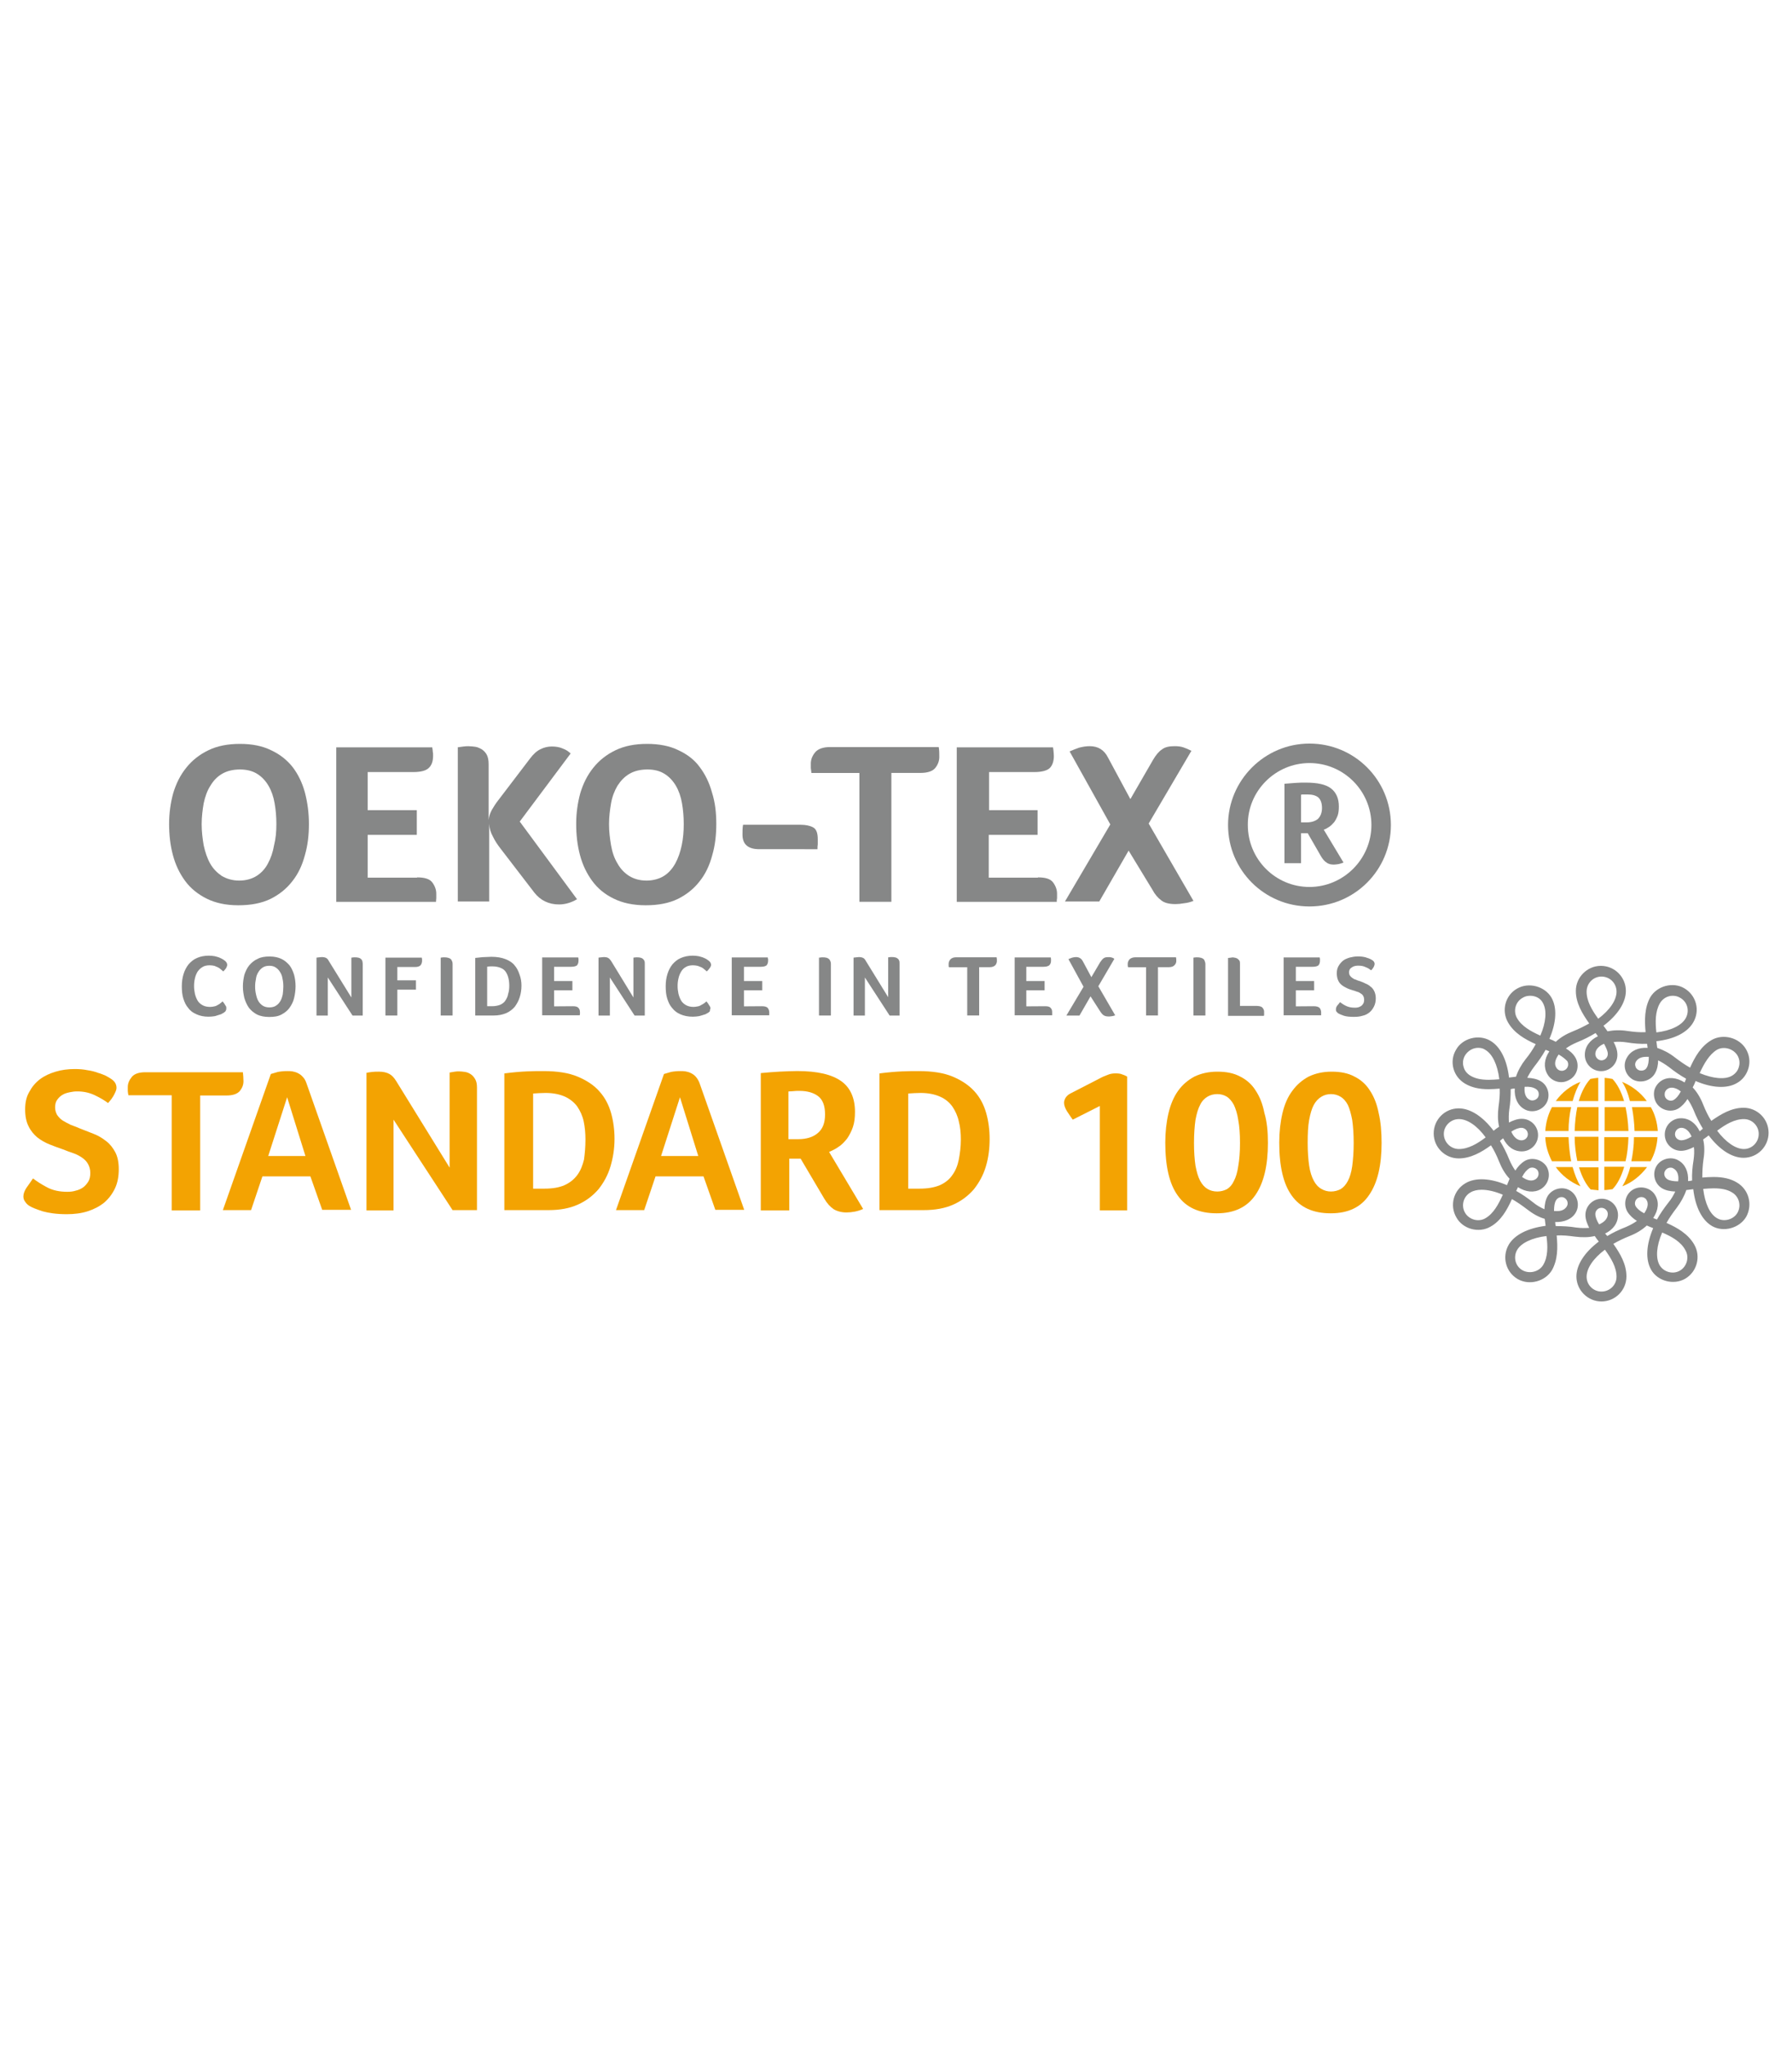 <?xml version="1.0" encoding="utf-8"?>
<!-- Generator: Adobe Illustrator 27.0.0, SVG Export Plug-In . SVG Version: 6.00 Build 0)  -->
<!DOCTYPE svg PUBLIC "-//W3C//DTD SVG 1.1//EN" "http://www.w3.org/Graphics/SVG/1.1/DTD/svg11.dtd">
<svg version="1.1" id="Camada_1" xmlns="http://www.w3.org/2000/svg" xmlns:xlink="http://www.w3.org/1999/xlink" x="0px" y="0px"
	 width="56.1px" height="64px" viewBox="0 0 56.1 64" style="enable-background:new 0 0 56.1 64;" xml:space="preserve">
<g>
	<path style="fill:#868787;" d="M7.031,31.672c-0.009,0.009-0.027,0.027-0.055,0.036c-0.027,0.018-0.055,0.036-0.1,0.046
		C6.83,31.772,6.785,31.781,6.73,31.8c-0.055,0.009-0.127,0.018-0.2,0.018c-0.146,0-0.273-0.027-0.373-0.073
		c-0.109-0.046-0.2-0.109-0.264-0.2c-0.073-0.082-0.118-0.182-0.155-0.3c-0.036-0.118-0.046-0.246-0.046-0.382
		s0.018-0.264,0.055-0.382c0.036-0.118,0.091-0.218,0.155-0.3c0.073-0.082,0.155-0.155,0.264-0.2c0.1-0.046,0.228-0.073,0.373-0.073
		c0.073,0,0.137,0.009,0.191,0.018c0.055,0.018,0.109,0.027,0.146,0.046c0.046,0.018,0.073,0.036,0.109,0.055
		c0.027,0.018,0.046,0.036,0.064,0.046c0.018,0.018,0.027,0.027,0.046,0.055c0.009,0.018,0.018,0.046,0.018,0.064
		c0,0.036-0.018,0.073-0.036,0.109c-0.027,0.036-0.055,0.073-0.091,0.1c-0.018-0.018-0.046-0.046-0.073-0.064
		c-0.027-0.027-0.055-0.046-0.091-0.064c-0.036-0.018-0.073-0.027-0.109-0.046c-0.046-0.009-0.091-0.018-0.146-0.018
		c-0.091,0-0.173,0.018-0.228,0.055C6.275,30.3,6.23,30.346,6.184,30.41c-0.036,0.064-0.064,0.127-0.082,0.209
		c-0.018,0.073-0.027,0.155-0.027,0.237c0,0.082,0.009,0.164,0.027,0.246c0.018,0.073,0.046,0.146,0.082,0.209
		c0.036,0.064,0.091,0.109,0.155,0.146c0.064,0.036,0.146,0.055,0.237,0.055c0.055,0,0.1-0.009,0.137-0.018
		c0.046-0.009,0.082-0.027,0.109-0.046c0.036-0.018,0.064-0.036,0.082-0.055c0.027-0.018,0.046-0.036,0.064-0.055
		c0.009,0.018,0.027,0.027,0.036,0.046c0.018,0.018,0.027,0.036,0.036,0.055c0.009,0.018,0.027,0.036,0.036,0.055
		c0.009,0.018,0.009,0.036,0.009,0.055c0,0.027,0,0.046-0.009,0.064C7.068,31.636,7.059,31.654,7.031,31.672"/>
	<path style="fill:#868787;" d="M9.253,30.862c0,0.127-0.018,0.255-0.046,0.373c-0.027,0.118-0.082,0.218-0.146,0.309
		s-0.155,0.155-0.255,0.209c-0.1,0.055-0.228,0.073-0.382,0.073c-0.146,0-0.273-0.027-0.373-0.073
		c-0.1-0.055-0.182-0.118-0.255-0.209c-0.064-0.091-0.109-0.191-0.146-0.309c-0.027-0.118-0.046-0.237-0.046-0.364
		s0.018-0.246,0.046-0.364c0.036-0.109,0.082-0.209,0.155-0.3c0.073-0.082,0.155-0.155,0.264-0.2c0.1-0.055,0.228-0.073,0.373-0.073
		s0.264,0.027,0.364,0.073s0.182,0.118,0.255,0.2c0.064,0.082,0.109,0.182,0.146,0.3C9.234,30.607,9.253,30.735,9.253,30.862
		 M8.87,30.871c0-0.091-0.009-0.173-0.027-0.246c-0.009-0.073-0.036-0.146-0.073-0.2c-0.036-0.064-0.082-0.109-0.137-0.146
		s-0.118-0.055-0.2-0.055s-0.155,0.018-0.209,0.055c-0.055,0.036-0.1,0.082-0.137,0.146c-0.036,0.055-0.064,0.127-0.073,0.2
		c-0.018,0.082-0.027,0.164-0.027,0.246c0,0.091,0.009,0.173,0.027,0.246c0.018,0.082,0.036,0.146,0.073,0.209
		c0.036,0.064,0.082,0.109,0.137,0.146c0.055,0.036,0.127,0.055,0.209,0.055s0.155-0.018,0.209-0.055
		c0.055-0.036,0.1-0.082,0.137-0.146c0.036-0.064,0.055-0.127,0.073-0.209C8.861,31.035,8.87,30.953,8.87,30.871"/>
	<path style="fill:#868787;" d="M11.355,31.782h-0.319l-0.774-1.192v1.192H9.908V29.97c0.018,0,0.046-0.009,0.073-0.009
		s0.064-0.009,0.091-0.009c0.055,0,0.1,0.009,0.137,0.027c0.036,0.018,0.064,0.055,0.082,0.091L11,31.217V29.97
		c0.027,0,0.046-0.009,0.073-0.009c0.018,0,0.036,0,0.055,0c0.027,0,0.055,0,0.082,0.009c0.027,0,0.055,0.018,0.073,0.027
		c0.018,0.018,0.046,0.036,0.055,0.064c0.009,0.027,0.018,0.064,0.018,0.109L11.355,31.782L11.355,31.782z"/>
	<path style="fill:#868787;" d="M12.439,30.68h0.583v0.291h-0.583v0.81h-0.373V29.97h1.138c0,0.018,0.009,0.036,0.009,0.046
		c0,0.018,0,0.027,0,0.055c0,0.055-0.018,0.1-0.046,0.137c-0.036,0.036-0.091,0.055-0.173,0.055h-0.555V30.68z"/>
	<path style="fill:#868787;" d="M13.795,29.97c0.027,0,0.055-0.009,0.073-0.009c0.027,0,0.046,0,0.055,0c0.027,0,0.055,0,0.082,0.009
		c0.027,0,0.055,0.018,0.082,0.027c0.027,0.018,0.046,0.036,0.055,0.064c0.018,0.027,0.027,0.064,0.027,0.109v1.611h-0.373V29.97
		H13.795z"/>
	<path style="fill:#868787;" d="M16.325,30.844c0,0.127-0.018,0.246-0.055,0.364c-0.036,0.118-0.091,0.209-0.155,0.3
		c-0.073,0.082-0.164,0.155-0.273,0.2c-0.109,0.046-0.237,0.073-0.391,0.073h-0.573v-1.802c0.118-0.009,0.209-0.027,0.291-0.027
		s0.155-0.009,0.209-0.009c0.182,0,0.328,0.027,0.446,0.073s0.218,0.109,0.282,0.191c0.073,0.082,0.118,0.173,0.155,0.282
		C16.307,30.607,16.325,30.726,16.325,30.844 M15.943,30.844c0-0.082-0.009-0.164-0.027-0.237c-0.018-0.073-0.046-0.137-0.082-0.191
		c-0.036-0.055-0.091-0.1-0.164-0.127c-0.064-0.027-0.155-0.046-0.255-0.046c-0.055,0-0.109,0-0.164,0.009v1.238h0.146
		c0.109,0,0.191-0.018,0.264-0.046c0.073-0.036,0.127-0.073,0.164-0.137c0.036-0.055,0.073-0.127,0.082-0.2
		C15.934,31.026,15.943,30.944,15.943,30.844"/>
	<path style="fill:#868787;" d="M17.937,31.49c0.091,0,0.146,0.018,0.173,0.055c0.036,0.036,0.046,0.082,0.046,0.137
		c0,0.018,0,0.036,0,0.046s0,0.027-0.009,0.046h-1.174v-1.811h1.129c0,0.018,0.009,0.036,0.009,0.046c0,0.018,0,0.027,0,0.055
		c0,0.064-0.018,0.109-0.046,0.146c-0.036,0.027-0.091,0.046-0.182,0.046h-0.537v0.446h0.573v0.291h-0.573v0.501L17.937,31.49
		L17.937,31.49z"/>
	<path style="fill:#868787;" d="M20.185,31.782h-0.319l-0.774-1.192v1.192h-0.355V29.97c0.018,0,0.046-0.009,0.073-0.009
		s0.064-0.009,0.091-0.009c0.055,0,0.109,0.009,0.137,0.027c0.036,0.018,0.064,0.055,0.091,0.091l0.701,1.147V29.97
		c0.027,0,0.046-0.009,0.073-0.009c0.018,0,0.036,0,0.055,0c0.027,0,0.055,0,0.082,0.009c0.027,0,0.055,0.018,0.073,0.027
		c0.018,0.018,0.046,0.036,0.055,0.064c0.018,0.027,0.018,0.064,0.018,0.109L20.185,31.782L20.185,31.782z"/>
	<path style="fill:#868787;" d="M22.197,31.672c-0.009,0.009-0.027,0.027-0.055,0.036c-0.027,0.018-0.055,0.036-0.1,0.046
		c-0.046,0.018-0.091,0.027-0.155,0.046c-0.055,0.009-0.127,0.018-0.2,0.018c-0.146,0-0.273-0.027-0.382-0.073
		s-0.191-0.109-0.264-0.2c-0.073-0.082-0.118-0.182-0.155-0.3c-0.036-0.118-0.046-0.246-0.046-0.382s0.018-0.264,0.055-0.382
		c0.036-0.118,0.091-0.218,0.155-0.3c0.073-0.082,0.155-0.155,0.264-0.2c0.109-0.046,0.228-0.073,0.373-0.073
		c0.073,0,0.137,0.009,0.191,0.018c0.055,0.018,0.109,0.027,0.146,0.046c0.046,0.018,0.082,0.036,0.109,0.055
		c0.027,0.018,0.046,0.036,0.064,0.046c0.018,0.018,0.027,0.027,0.046,0.055c0.009,0.018,0.018,0.046,0.018,0.064
		c0,0.036-0.018,0.073-0.046,0.109c-0.027,0.036-0.055,0.073-0.091,0.1c-0.018-0.018-0.046-0.046-0.073-0.064
		c-0.027-0.027-0.055-0.046-0.091-0.064s-0.073-0.027-0.118-0.046c-0.046-0.009-0.091-0.018-0.146-0.018
		c-0.091,0-0.173,0.018-0.228,0.055c-0.064,0.036-0.109,0.082-0.146,0.146c-0.036,0.064-0.064,0.127-0.082,0.209
		c-0.018,0.073-0.027,0.155-0.027,0.237c0,0.082,0.009,0.164,0.027,0.246c0.018,0.073,0.046,0.146,0.082,0.209
		c0.036,0.064,0.091,0.109,0.155,0.146c0.064,0.036,0.146,0.055,0.237,0.055c0.046,0,0.091-0.009,0.137-0.018
		c0.046-0.009,0.082-0.027,0.109-0.046c0.036-0.018,0.064-0.036,0.091-0.055s0.046-0.036,0.064-0.055
		c0.009,0.018,0.027,0.027,0.036,0.046c0.018,0.018,0.027,0.036,0.036,0.055c0.009,0.018,0.027,0.036,0.036,0.055
		c0.009,0.018,0.018,0.036,0.018,0.055c0,0.027-0.009,0.046-0.018,0.064C22.233,31.636,22.224,31.654,22.197,31.672"/>
	<path style="fill:#868787;" d="M23.854,31.49c0.091,0,0.146,0.018,0.182,0.055c0.027,0.036,0.046,0.082,0.046,0.137
		c0,0.018,0,0.036,0,0.046s0,0.027,0,0.046h-1.174v-1.811h1.129c0,0.018,0,0.036,0.009,0.046v0.055c0,0.064-0.018,0.109-0.046,0.146
		c-0.036,0.027-0.091,0.046-0.182,0.046H23.29v0.446h0.573v0.291H23.29v0.501L23.854,31.49L23.854,31.49z"/>
	<path style="fill:#868787;" d="M25.647,29.97c0.027,0,0.055-0.009,0.073-0.009c0.027,0,0.046,0,0.055,0c0.027,0,0.055,0,0.082,0.009
		c0.027,0,0.055,0.018,0.073,0.027c0.027,0.018,0.046,0.036,0.055,0.064c0.018,0.027,0.027,0.064,0.027,0.109v1.611h-0.373V29.97
		H25.647z"/>
	<path style="fill:#868787;" d="M28.159,31.782H27.85l-0.774-1.192v1.192h-0.355V29.97c0.018,0,0.046-0.009,0.073-0.009
		s0.064-0.009,0.091-0.009c0.055,0,0.1,0.009,0.137,0.027c0.036,0.018,0.064,0.055,0.082,0.091l0.701,1.138v-1.247
		c0.027,0,0.046-0.009,0.073-0.009c0.018,0,0.036,0,0.055,0c0.027,0,0.055,0,0.082,0.009c0.027,0,0.055,0.018,0.073,0.027
		c0.027,0.018,0.046,0.036,0.055,0.064c0.018,0.027,0.018,0.064,0.018,0.109v1.621C28.161,31.782,28.159,31.782,28.159,31.782z"/>
	<path style="fill:#868787;" d="M30.271,30.27h-0.564l0,0c-0.009-0.018-0.009-0.036-0.009-0.055c0-0.018,0-0.027,0-0.055
		c0-0.046,0.018-0.091,0.055-0.137c0.036-0.036,0.091-0.064,0.173-0.064H31.2c0.009,0.036,0.009,0.073,0.009,0.118
		s-0.018,0.091-0.046,0.127c-0.036,0.036-0.091,0.064-0.173,0.064h-0.337v1.511H30.28V30.27H30.271z"/>
	<path style="fill:#868787;" d="M32.72,31.49c0.091,0,0.146,0.018,0.173,0.055c0.036,0.036,0.046,0.082,0.046,0.137c0,0.018,0,0.036,0,0.046
		s0,0.027,0,0.046h-1.174v-1.811h1.129c0,0.018,0.009,0.036,0.009,0.046c0,0.018,0,0.027,0,0.055c0,0.064-0.018,0.109-0.055,0.146
		c-0.036,0.027-0.091,0.046-0.182,0.046h-0.537v0.446h0.573v0.291h-0.573v0.501L32.72,31.49L32.72,31.49z"/>
	<path style="fill:#868787;" d="M34.14,31.181l-0.346,0.601h-0.41l0.537-0.901l-0.473-0.865c0.036-0.018,0.073-0.027,0.118-0.046
		c0.036-0.009,0.082-0.018,0.118-0.018c0.1,0,0.173,0.046,0.218,0.137l0.264,0.492l0.273-0.464c0.036-0.055,0.073-0.1,0.109-0.127
		s0.082-0.036,0.146-0.036c0.036,0,0.073,0,0.1,0.009c0.027,0.009,0.064,0.018,0.091,0.046l-0.501,0.856l0.528,0.91
		c-0.036,0.009-0.073,0.027-0.109,0.027c-0.036,0.009-0.073,0.009-0.1,0.009c-0.073,0-0.127-0.018-0.164-0.046
		s-0.073-0.073-0.1-0.118L34.14,31.181z"/>
	<path style="fill:#868787;" d="M35.878,30.27h-0.564l0,0c0-0.018-0.009-0.036-0.009-0.055c0-0.018,0-0.027,0-0.055
		c0-0.046,0.018-0.091,0.055-0.137c0.036-0.036,0.1-0.064,0.182-0.064h1.274c0.009,0.036,0.009,0.073,0.009,0.118
		s-0.018,0.091-0.055,0.127c-0.027,0.036-0.091,0.064-0.173,0.064h-0.346v1.511h-0.373C35.878,31.779,35.878,30.27,35.878,30.27z"/>
	<path style="fill:#868787;" d="M37.362,29.97c0.027,0,0.046-0.009,0.073-0.009s0.046,0,0.055,0c0.027,0,0.055,0,0.082,0.009
		c0.027,0,0.055,0.018,0.082,0.027c0.027,0.018,0.046,0.036,0.055,0.064c0.009,0.027,0.027,0.064,0.027,0.109v1.611h-0.373
		L37.362,29.97L37.362,29.97z"/>
	<path style="fill:#868787;" d="M38.828,31.481h0.528c0.046,0,0.082,0.009,0.109,0.018c0.027,0.009,0.055,0.027,0.064,0.046
		c0.018,0.018,0.027,0.036,0.036,0.064c0.009,0.018,0.009,0.046,0.009,0.073v0.064c0,0.027,0,0.036-0.009,0.046h-1.12v-1.811
		c0.027,0,0.055-0.009,0.073-0.009c0.027,0,0.046-0.009,0.055-0.009c0.027,0,0.055,0,0.082,0.009c0.027,0,0.055,0.018,0.082,0.027
		c0.018,0.018,0.046,0.036,0.064,0.064c0.018,0.027,0.018,0.064,0.018,0.109v1.311h0.009C38.828,31.483,38.828,31.481,38.828,31.481
		z"/>
	<path style="fill:#868787;" d="M41.131,31.49c0.082,0,0.146,0.018,0.182,0.055c0.027,0.036,0.046,0.082,0.046,0.137
		c0,0.018,0,0.036,0,0.046s0,0.027,0,0.046h-1.174v-1.811h1.129c0,0.018,0.009,0.036,0.009,0.046c0,0.018,0,0.027,0,0.055
		c0,0.064-0.018,0.109-0.046,0.146c-0.036,0.027-0.091,0.046-0.182,0.046h-0.528v0.446h0.573v0.291h-0.573v0.501L41.131,31.49
		L41.131,31.49z"/>
	<path style="fill:#868787;" d="M41.95,31.363c0.055,0.036,0.109,0.082,0.191,0.118c0.073,0.036,0.164,0.055,0.264,0.055
		c0.036,0,0.073,0,0.109-0.009s0.073-0.027,0.1-0.046c0.027-0.018,0.046-0.046,0.064-0.073s0.027-0.073,0.027-0.118
		s-0.009-0.091-0.027-0.118c-0.018-0.036-0.046-0.064-0.082-0.082c-0.036-0.027-0.073-0.046-0.118-0.055
		c-0.046-0.018-0.091-0.036-0.137-0.046c-0.055-0.018-0.118-0.036-0.173-0.064c-0.055-0.027-0.109-0.055-0.155-0.091
		c-0.046-0.036-0.091-0.082-0.118-0.146c-0.027-0.055-0.046-0.137-0.046-0.228c0-0.091,0.018-0.164,0.055-0.228
		s0.082-0.118,0.137-0.164s0.127-0.073,0.209-0.1c0.073-0.018,0.164-0.036,0.246-0.036c0.055,0,0.118,0,0.164,0.009
		c0.055,0.009,0.1,0.018,0.137,0.036c0.046,0.009,0.073,0.027,0.1,0.036c0.027,0.018,0.055,0.027,0.064,0.036
		c0.046,0.027,0.073,0.073,0.073,0.118c0,0.018-0.009,0.055-0.027,0.091s-0.046,0.073-0.082,0.109c-0.046-0.036-0.1-0.073-0.173-0.1
		c-0.073-0.036-0.146-0.046-0.228-0.046c-0.027,0-0.064,0-0.1,0.009s-0.064,0.018-0.091,0.036s-0.055,0.036-0.073,0.064
		c-0.018,0.027-0.027,0.064-0.027,0.1c0,0.036,0.009,0.073,0.027,0.1s0.046,0.055,0.073,0.073s0.064,0.046,0.109,0.055
		c0.036,0.018,0.082,0.036,0.127,0.046c0.055,0.018,0.118,0.046,0.173,0.073c0.064,0.027,0.118,0.055,0.164,0.1
		c0.055,0.036,0.091,0.091,0.118,0.146s0.046,0.137,0.046,0.218c0,0.091-0.018,0.182-0.055,0.255
		c-0.036,0.073-0.082,0.137-0.137,0.182c-0.055,0.046-0.127,0.091-0.218,0.109c-0.082,0.027-0.173,0.036-0.273,0.036
		c-0.127,0-0.237-0.009-0.319-0.036c-0.082-0.027-0.137-0.055-0.173-0.073c-0.018-0.018-0.036-0.027-0.055-0.055
		c-0.018-0.018-0.018-0.046-0.018-0.073s0.009-0.073,0.036-0.109C41.895,31.436,41.923,31.399,41.95,31.363"/>
	<path style="fill:#868787;" d="M9.671,25.783c0,0.346-0.036,0.674-0.127,0.983c-0.082,0.309-0.209,0.583-0.391,0.81
		c-0.182,0.237-0.41,0.419-0.683,0.555c-0.282,0.137-0.619,0.2-1.01,0.2c-0.391,0-0.719-0.073-0.992-0.209
		c-0.273-0.137-0.501-0.319-0.674-0.555c-0.173-0.237-0.3-0.501-0.382-0.81s-0.118-0.628-0.118-0.974
		c0-0.337,0.046-0.655,0.127-0.956c0.091-0.3,0.218-0.564,0.41-0.801c0.182-0.228,0.41-0.41,0.692-0.546
		c0.282-0.137,0.61-0.2,0.992-0.2c0.373,0,0.701,0.064,0.974,0.2c0.273,0.127,0.492,0.3,0.674,0.528
		c0.173,0.228,0.3,0.492,0.382,0.792C9.626,25.109,9.671,25.437,9.671,25.783 M8.652,25.792c0-0.228-0.018-0.446-0.055-0.655
		c-0.036-0.209-0.1-0.391-0.191-0.546c-0.091-0.155-0.209-0.282-0.355-0.373s-0.328-0.137-0.537-0.137
		c-0.218,0-0.41,0.046-0.564,0.137c-0.155,0.091-0.273,0.218-0.364,0.373c-0.1,0.155-0.164,0.337-0.209,0.546
		c-0.036,0.209-0.064,0.428-0.064,0.655c0,0.237,0.027,0.446,0.064,0.665c0.046,0.209,0.109,0.401,0.2,0.564
		c0.091,0.164,0.218,0.291,0.364,0.391c0.155,0.091,0.337,0.146,0.546,0.146c0.218,0,0.401-0.055,0.546-0.146
		c0.146-0.091,0.273-0.228,0.355-0.391c0.091-0.164,0.155-0.355,0.191-0.564C8.634,26.238,8.652,26.028,8.652,25.792"/>
	<path style="fill:#868787;" d="M13.058,27.458c0.228,0,0.391,0.046,0.473,0.155s0.127,0.228,0.127,0.355c0,0.055,0,0.1,0,0.137
		s-0.009,0.073-0.009,0.118h-3.122v-4.834h3.004c0.009,0.055,0.018,0.1,0.018,0.137c0.009,0.036,0.009,0.073,0.009,0.127
		c0,0.173-0.046,0.3-0.137,0.382c-0.082,0.082-0.246,0.127-0.482,0.127H11.51v1.192h1.538v0.774H11.51v1.338h1.547L13.058,27.458
		L13.058,27.458z"/>
	<path style="fill:#868787;" d="M14.314,23.389c0.073-0.009,0.137-0.018,0.2-0.027c0.064-0.009,0.118-0.009,0.146-0.009
		c0.073,0,0.146,0.009,0.218,0.018c0.073,0.009,0.146,0.046,0.209,0.082c0.064,0.046,0.118,0.1,0.155,0.173
		c0.036,0.073,0.055,0.164,0.055,0.291v1.748c0.009-0.109,0.046-0.218,0.1-0.319c0.064-0.109,0.127-0.209,0.2-0.3l0.992-1.302
		c0.109-0.146,0.218-0.246,0.337-0.3c0.109-0.055,0.228-0.082,0.346-0.082c0.127,0,0.246,0.018,0.346,0.064
		c0.1,0.036,0.182,0.091,0.246,0.155l-1.593,2.13l1.793,2.43c-0.182,0.109-0.373,0.164-0.564,0.164
		c-0.319,0-0.583-0.127-0.774-0.373l-1.056-1.375c-0.091-0.118-0.173-0.237-0.237-0.373c-0.073-0.127-0.109-0.255-0.118-0.401v2.43
		h-0.983v-4.825L14.314,23.389L14.314,23.389z"/>
	<path style="fill:#868787;" d="M22.424,25.783c0,0.346-0.036,0.674-0.127,0.983c-0.082,0.309-0.209,0.583-0.391,0.81
		c-0.182,0.237-0.41,0.419-0.683,0.555c-0.282,0.137-0.619,0.2-1.01,0.2s-0.728-0.073-1.001-0.209
		c-0.282-0.137-0.501-0.319-0.674-0.555c-0.173-0.237-0.3-0.501-0.382-0.81s-0.118-0.628-0.118-0.974
		c0-0.337,0.046-0.655,0.127-0.956c0.091-0.3,0.218-0.564,0.41-0.801c0.182-0.228,0.41-0.41,0.692-0.546s0.61-0.2,0.992-0.2
		c0.373,0,0.71,0.064,0.983,0.2c0.273,0.127,0.501,0.3,0.665,0.528c0.173,0.228,0.3,0.492,0.382,0.792
		C22.388,25.109,22.424,25.437,22.424,25.783 M21.405,25.792c0-0.228-0.018-0.446-0.055-0.655c-0.036-0.209-0.1-0.391-0.191-0.546
		c-0.091-0.155-0.209-0.282-0.355-0.373s-0.319-0.137-0.537-0.137s-0.41,0.046-0.564,0.137c-0.155,0.091-0.273,0.218-0.373,0.373
		c-0.091,0.155-0.164,0.337-0.2,0.546c-0.036,0.209-0.064,0.428-0.064,0.655c0,0.237,0.027,0.446,0.064,0.665
		c0.036,0.209,0.1,0.401,0.2,0.564c0.091,0.164,0.209,0.291,0.364,0.391c0.146,0.091,0.328,0.146,0.546,0.146
		c0.209,0,0.401-0.055,0.546-0.146c0.146-0.091,0.264-0.228,0.355-0.391c0.091-0.164,0.155-0.355,0.2-0.564
		C21.387,26.238,21.405,26.028,21.405,25.792"/>
	<path style="fill:#868787;" d="M23.763,26.575c-0.346,0-0.519-0.155-0.519-0.455c0-0.109,0-0.209,0.018-0.309h1.802
		c0.155,0,0.291,0.027,0.391,0.082s0.146,0.173,0.146,0.373v0.155c-0.009,0.055-0.009,0.1-0.009,0.155L23.763,26.575L23.763,26.575z
		"/>
	<path style="fill:#868787;" d="M26.912,24.19h-1.511v-0.009c-0.009-0.055-0.009-0.109-0.018-0.146c0-0.036,0-0.082,0-0.137
		c0-0.127,0.046-0.246,0.137-0.355s0.255-0.164,0.473-0.164h3.395c0.018,0.1,0.018,0.209,0.018,0.309
		c0,0.127-0.046,0.246-0.127,0.346c-0.082,0.1-0.237,0.155-0.464,0.155h-0.91v4.033h-1.001V24.19H26.912z"/>
	<path style="fill:#868787;" d="M32.492,27.458c0.237,0,0.391,0.046,0.473,0.155c0.082,0.109,0.127,0.228,0.127,0.355v0.137
		c-0.009,0.036-0.009,0.073-0.009,0.118h-3.131v-4.834h3.013c0.009,0.055,0.018,0.1,0.018,0.137s0.009,0.073,0.009,0.127
		c0,0.173-0.046,0.3-0.127,0.382c-0.082,0.082-0.255,0.127-0.482,0.127h-1.42v1.192h1.52v0.774h-1.529v1.338h1.538V27.458z"/>
	<path style="fill:#868787;" d="M35.332,26.62l-0.919,1.593h-1.074l1.42-2.412l-1.274-2.285c0.1-0.046,0.2-0.082,0.3-0.118
		c0.109-0.027,0.218-0.046,0.328-0.046c0.264,0,0.455,0.118,0.573,0.355l0.701,1.302l0.71-1.229
		c0.091-0.155,0.182-0.264,0.282-0.328c0.091-0.073,0.228-0.1,0.391-0.1c0.1,0,0.191,0.009,0.273,0.036s0.164,0.064,0.255,0.109
		l-1.338,2.276l1.402,2.421c-0.091,0.036-0.191,0.064-0.291,0.073c-0.1,0.018-0.191,0.027-0.273,0.027
		c-0.191,0-0.346-0.036-0.446-0.118c-0.109-0.082-0.2-0.191-0.273-0.328L35.332,26.62z"/>
	<path style="fill:#868787;" d="M40.994,23.88c1.065,0,1.939,0.865,1.939,1.939c0,1.065-0.874,1.939-1.939,1.939s-1.93-0.865-1.93-1.939
		C39.055,24.754,39.929,23.88,40.994,23.88 M40.994,23.27c-1.402,0-2.549,1.147-2.549,2.549c0,1.411,1.138,2.549,2.549,2.549
		s2.549-1.138,2.549-2.549S42.405,23.27,40.994,23.27"/>
	<path style="fill:#868787;" d="M41.914,25.237c0,0.109-0.009,0.2-0.036,0.282c-0.027,0.073-0.064,0.146-0.109,0.209
		c-0.046,0.055-0.1,0.109-0.155,0.146c-0.055,0.036-0.109,0.073-0.173,0.091l0.619,1.029c-0.046,0.018-0.1,0.036-0.146,0.046
		c-0.055,0.009-0.109,0.018-0.155,0.018c-0.091,0-0.173-0.018-0.228-0.064c-0.064-0.036-0.118-0.1-0.173-0.191l-0.419-0.728H40.73
		v0.938h-0.519v-2.485c0.118-0.009,0.228-0.018,0.346-0.027s0.218-0.009,0.319-0.009c0.364,0,0.628,0.055,0.792,0.182
		C41.832,24.8,41.914,24.991,41.914,25.237 M41.386,25.282c0-0.155-0.046-0.264-0.118-0.328c-0.082-0.064-0.191-0.091-0.337-0.091
		c-0.046,0-0.082,0-0.118,0s-0.064,0-0.082,0.009v0.865h0.173c0.146,0,0.264-0.036,0.355-0.109
		C41.34,25.546,41.386,25.437,41.386,25.282"/>
	<path style="fill:#868787;" d="M50.134,40.73c-0.428,0-0.783-0.355-0.783-0.783c0-0.364,0.255-0.756,0.701-1.092
		c-0.046-0.055-0.091-0.118-0.127-0.173c-0.191,0.046-0.401,0.046-0.628,0.018c-0.191-0.027-0.382-0.046-0.564-0.036
		c0.036,0.373,0.036,0.756-0.146,1.083c-0.209,0.355-0.71,0.492-1.074,0.282c-0.373-0.218-0.501-0.692-0.282-1.074
		c0.182-0.309,0.592-0.519,1.156-0.592c-0.009-0.073-0.018-0.146-0.027-0.218c-0.191-0.055-0.382-0.164-0.555-0.3
		c-0.155-0.118-0.31-0.228-0.473-0.319c-0.155,0.346-0.346,0.683-0.674,0.865c-0.364,0.209-0.865,0.073-1.065-0.291
		c-0.218-0.373-0.091-0.856,0.291-1.074c0.31-0.182,0.783-0.155,1.293,0.064c0.027-0.064,0.055-0.137,0.082-0.2
		c-0.137-0.146-0.246-0.328-0.328-0.537c-0.073-0.182-0.155-0.355-0.255-0.51c-0.3,0.218-0.637,0.41-1.01,0.41
		c-0.428,0-0.783-0.346-0.783-0.783c0-0.428,0.346-0.783,0.783-0.783c0.364,0,0.756,0.255,1.092,0.701
		c0.055-0.046,0.118-0.091,0.173-0.127c-0.046-0.191-0.046-0.41-0.018-0.628c0.027-0.191,0.046-0.382,0.036-0.564
		c-0.118,0.009-0.228,0.018-0.346,0.018c-0.3,0-0.537-0.055-0.737-0.173c-0.182-0.109-0.31-0.273-0.364-0.473
		c-0.055-0.2-0.027-0.41,0.082-0.592c0.2-0.355,0.701-0.492,1.065-0.282c0.319,0.182,0.528,0.601,0.592,1.156
		c0.073-0.009,0.146-0.018,0.218-0.027c0.064-0.191,0.164-0.373,0.3-0.546c0.127-0.155,0.228-0.309,0.319-0.473
		c-0.346-0.155-0.674-0.346-0.865-0.674c-0.218-0.373-0.091-0.856,0.282-1.065c0.364-0.209,0.865-0.073,1.074,0.282
		c0.182,0.319,0.155,0.783-0.064,1.293c0.073,0.027,0.137,0.055,0.2,0.091c0.146-0.137,0.328-0.246,0.537-0.328
		c0.182-0.073,0.346-0.155,0.51-0.246c-0.218-0.309-0.419-0.637-0.419-1.02c0-0.428,0.355-0.783,0.783-0.783
		c0.437,0,0.783,0.355,0.783,0.783c0,0.364-0.255,0.756-0.701,1.092c0.046,0.064,0.091,0.118,0.127,0.173
		c0.191-0.036,0.401-0.046,0.628-0.009c0.191,0.027,0.382,0.046,0.564,0.036c-0.036-0.373-0.036-0.765,0.146-1.092
		c0.209-0.355,0.71-0.492,1.065-0.282c0.373,0.218,0.501,0.692,0.282,1.065c-0.182,0.319-0.592,0.528-1.156,0.592
		c0.009,0.073,0.018,0.146,0.027,0.209c0.191,0.064,0.382,0.164,0.555,0.3c0.155,0.118,0.31,0.228,0.473,0.319
		c0.155-0.346,0.346-0.674,0.674-0.865c0.364-0.209,0.865-0.073,1.074,0.282c0.109,0.182,0.137,0.391,0.082,0.592
		c-0.055,0.2-0.182,0.373-0.364,0.473c-0.31,0.182-0.783,0.155-1.293-0.064c-0.027,0.073-0.055,0.137-0.091,0.2
		c0.137,0.146,0.246,0.328,0.328,0.537c0.073,0.182,0.155,0.355,0.255,0.51c0.31-0.218,0.637-0.41,1.01-0.41
		c0.428,0,0.783,0.346,0.783,0.783c0,0.428-0.346,0.783-0.783,0.783c-0.364,0-0.756-0.255-1.092-0.701
		c-0.064,0.046-0.118,0.091-0.173,0.127c0.046,0.191,0.046,0.41,0.009,0.628c-0.027,0.191-0.036,0.382-0.036,0.564
		c0.118-0.009,0.237-0.018,0.355-0.018c0.291,0,0.537,0.055,0.728,0.173c0.373,0.218,0.501,0.692,0.291,1.074
		c-0.209,0.355-0.71,0.492-1.065,0.291c-0.319-0.182-0.528-0.601-0.592-1.156c-0.073,0.009-0.146,0.018-0.218,0.027
		c-0.064,0.191-0.164,0.373-0.3,0.555c-0.118,0.155-0.228,0.309-0.319,0.473c0.346,0.155,0.674,0.346,0.865,0.674
		c0.218,0.373,0.091,0.856-0.282,1.074c-0.364,0.209-0.865,0.073-1.065-0.282c-0.182-0.319-0.155-0.783,0.064-1.302
		c-0.073-0.027-0.137-0.055-0.2-0.082c-0.146,0.137-0.328,0.246-0.537,0.328c-0.182,0.073-0.355,0.155-0.51,0.246
		c0.218,0.31,0.41,0.637,0.41,1.02C50.916,40.384,50.561,40.73,50.134,40.73 M50.243,39.109c-0.364,0.273-0.573,0.583-0.573,0.847
		c0,0.255,0.209,0.464,0.464,0.464c0.264,0,0.473-0.209,0.473-0.464C50.607,39.656,50.434,39.373,50.243,39.109 M52.036,38.572
		c-0.182,0.419-0.209,0.792-0.082,1.02c0.127,0.218,0.419,0.3,0.637,0.173c0.218-0.127,0.3-0.419,0.173-0.637
		C52.628,38.864,52.337,38.7,52.036,38.572 M48.413,38.682c-0.455,0.055-0.792,0.218-0.919,0.437
		c-0.127,0.228-0.055,0.51,0.173,0.637c0.218,0.118,0.519,0.046,0.646-0.173C48.459,39.337,48.459,39.009,48.413,38.682
		 M50.316,38.682L50.316,38.682c0.182-0.109,0.373-0.2,0.583-0.282c0.127-0.055,0.246-0.118,0.346-0.191
		c-0.118-0.073-0.228-0.173-0.3-0.291c-0.137-0.246-0.055-0.555,0.182-0.692c0.246-0.137,0.564-0.046,0.692,0.182
		c0.127,0.209,0.1,0.464-0.064,0.71c0.036,0.018,0.082,0.036,0.118,0.046l0,0c0.1-0.182,0.228-0.364,0.364-0.537
		c0.091-0.109,0.155-0.228,0.209-0.337c-0.173-0.009-0.3-0.036-0.41-0.1c-0.237-0.137-0.319-0.455-0.182-0.692
		s0.464-0.319,0.692-0.182c0.209,0.118,0.319,0.355,0.3,0.646c0.046,0,0.091-0.009,0.127-0.018l0,0
		c-0.009-0.209,0.009-0.428,0.046-0.646c0.018-0.137,0.027-0.273,0.009-0.401c-0.127,0.064-0.264,0.118-0.401,0.118
		c-0.282,0-0.51-0.228-0.51-0.51c0-0.282,0.228-0.51,0.51-0.51c0.246,0,0.455,0.146,0.583,0.41c0.036-0.027,0.064-0.055,0.1-0.082
		l0,0c-0.109-0.182-0.209-0.373-0.291-0.583c-0.055-0.127-0.118-0.246-0.191-0.346c-0.073,0.118-0.173,0.228-0.291,0.3
		c-0.237,0.137-0.555,0.046-0.692-0.191c-0.064-0.118-0.082-0.255-0.055-0.382c0.036-0.127,0.118-0.237,0.237-0.31
		c0.2-0.118,0.464-0.091,0.71,0.064c0.018-0.036,0.036-0.082,0.046-0.118l0,0c-0.182-0.1-0.364-0.228-0.537-0.364
		c-0.109-0.082-0.228-0.155-0.337-0.209c0,0.137-0.027,0.282-0.1,0.41c-0.137,0.237-0.455,0.319-0.692,0.191
		c-0.246-0.146-0.328-0.455-0.182-0.692c0.118-0.209,0.355-0.319,0.646-0.3c-0.009-0.036-0.009-0.082-0.018-0.127l0,0
		c-0.2,0.009-0.428-0.009-0.646-0.046c-0.137-0.018-0.273-0.027-0.401-0.009c0.064,0.118,0.118,0.255,0.118,0.401
		c0,0.282-0.228,0.51-0.51,0.51s-0.51-0.228-0.51-0.51c0-0.246,0.146-0.455,0.41-0.583c-0.027-0.036-0.055-0.073-0.073-0.1l0,0l0,0
		c-0.182,0.109-0.373,0.209-0.583,0.291c-0.127,0.055-0.246,0.118-0.346,0.191c0.118,0.073,0.228,0.164,0.3,0.291
		c0.137,0.246,0.055,0.555-0.191,0.692c-0.082,0.046-0.164,0.073-0.255,0.073c-0.182,0-0.355-0.1-0.437-0.255
		c-0.118-0.209-0.1-0.464,0.064-0.71c-0.036-0.018-0.082-0.036-0.118-0.046l0,0l0,0c-0.1,0.182-0.228,0.364-0.364,0.537
		c-0.082,0.109-0.155,0.228-0.209,0.337c0.164,0.009,0.3,0.036,0.41,0.1c0.118,0.064,0.2,0.173,0.237,0.309
		c0.036,0.127,0.018,0.273-0.046,0.382c-0.137,0.237-0.455,0.328-0.692,0.191c-0.209-0.118-0.319-0.355-0.3-0.646
		c-0.046,0-0.091,0.009-0.127,0.018l0,0c0,0.209-0.009,0.428-0.046,0.646c-0.018,0.137-0.018,0.273-0.009,0.401
		c0.118-0.064,0.264-0.118,0.401-0.118c0.282,0,0.51,0.228,0.51,0.51c0,0.282-0.228,0.51-0.51,0.51c-0.246,0-0.455-0.146-0.583-0.41
		c-0.036,0.027-0.073,0.055-0.1,0.082l0,0c0.109,0.182,0.209,0.373,0.291,0.583c0.055,0.127,0.118,0.246,0.191,0.346
		c0.073-0.118,0.173-0.228,0.291-0.3c0.228-0.137,0.555-0.046,0.692,0.182c0.137,0.246,0.055,0.555-0.191,0.701
		c-0.209,0.118-0.464,0.091-0.71-0.064c-0.018,0.036-0.036,0.082-0.055,0.118l0,0l0,0c0.182,0.1,0.364,0.228,0.537,0.364
		c0.109,0.091,0.228,0.155,0.346,0.209c0.009-0.137,0.027-0.282,0.1-0.41c0.137-0.228,0.455-0.319,0.692-0.182
		s0.328,0.455,0.191,0.692c-0.118,0.209-0.364,0.309-0.646,0.3c0,0.046,0.009,0.082,0.018,0.127l0,0
		c0.209,0,0.428,0.009,0.646,0.046c0.146,0.018,0.273,0.018,0.401,0.009c-0.064-0.127-0.118-0.264-0.118-0.401
		c0-0.282,0.228-0.51,0.51-0.51s0.51,0.228,0.51,0.51c0,0.246-0.146,0.455-0.41,0.583C50.261,38.609,50.288,38.645,50.316,38.682
		 M50.134,37.799c-0.109,0-0.191,0.091-0.191,0.191c0,0.091,0.036,0.191,0.118,0.328c0.173-0.073,0.273-0.191,0.273-0.328
		C50.334,37.89,50.243,37.799,50.134,37.799 M53.32,37.207c0.055,0.455,0.209,0.792,0.437,0.919
		c0.218,0.127,0.519,0.036,0.637-0.173c0.127-0.228,0.046-0.51-0.173-0.637c-0.146-0.091-0.337-0.127-0.573-0.127
		C53.547,37.189,53.429,37.198,53.32,37.207 M46.383,37.234c-0.137,0-0.255,0.027-0.346,0.082c-0.228,0.127-0.3,0.419-0.173,0.637
		c0.127,0.218,0.419,0.3,0.637,0.173c0.255-0.146,0.41-0.437,0.546-0.737C46.811,37.289,46.583,37.234,46.383,37.234 M51.381,37.462
		c-0.027,0-0.064,0.009-0.1,0.027c-0.091,0.055-0.127,0.173-0.073,0.264c0.046,0.073,0.127,0.146,0.264,0.218
		c0.109-0.155,0.146-0.309,0.073-0.419C51.517,37.498,51.454,37.462,51.381,37.462 M48.65,37.899
		c0.137,0.009,0.309,0.009,0.401-0.146c0.055-0.091,0.018-0.209-0.073-0.264c-0.091-0.055-0.209-0.018-0.264,0.073
		C48.668,37.635,48.65,37.744,48.65,37.899 M52.3,36.542c-0.073,0-0.137,0.036-0.173,0.1c-0.055,0.091-0.018,0.209,0.073,0.264
		c0.073,0.046,0.191,0.064,0.337,0.064c0.027-0.191-0.027-0.337-0.146-0.401C52.364,36.551,52.337,36.542,52.3,36.542
		 M47.649,36.834c0.155,0.109,0.3,0.146,0.419,0.073c0.091-0.055,0.127-0.173,0.073-0.273c-0.055-0.091-0.182-0.118-0.264-0.073
		C47.794,36.615,47.721,36.697,47.649,36.834 M53.757,35.386c0.273,0.364,0.583,0.573,0.837,0.573s0.464-0.209,0.464-0.473
		c0-0.255-0.209-0.464-0.464-0.464C54.303,35.022,54.021,35.186,53.757,35.386 M45.673,35.022c-0.255,0-0.473,0.209-0.473,0.464
		s0.209,0.473,0.473,0.473c0.291,0,0.573-0.164,0.837-0.364C46.247,35.232,45.937,35.022,45.673,35.022 M52.637,35.295
		c-0.109,0-0.2,0.091-0.2,0.2s0.091,0.191,0.2,0.191c0.082,0,0.191-0.036,0.319-0.118C52.883,35.395,52.764,35.295,52.637,35.295
		 M47.312,35.414c0.073,0.173,0.191,0.273,0.319,0.273c0.109,0,0.2-0.082,0.2-0.191s-0.091-0.2-0.2-0.2
		C47.548,35.295,47.439,35.332,47.312,35.414 M52.337,34.039c-0.046,0-0.091,0.009-0.127,0.036
		c-0.046,0.027-0.073,0.064-0.091,0.118c-0.009,0.055-0.009,0.109,0.018,0.155c0.055,0.091,0.173,0.127,0.264,0.073
		c0.073-0.046,0.146-0.127,0.218-0.264C52.519,34.075,52.418,34.039,52.337,34.039 M47.73,34.012
		c-0.018,0.191,0.027,0.337,0.146,0.401c0.091,0.055,0.218,0.018,0.273-0.073c0.027-0.046,0.027-0.1,0.018-0.146
		s-0.046-0.091-0.091-0.118C47.985,34.021,47.876,34.003,47.73,34.012 M46.274,32.792c-0.164,0-0.319,0.091-0.41,0.237
		c-0.064,0.109-0.082,0.237-0.046,0.355c0.027,0.118,0.109,0.218,0.218,0.282c0.155,0.091,0.337,0.127,0.573,0.127
		c0.109,0,0.218-0.009,0.328-0.018c-0.055-0.455-0.218-0.792-0.437-0.919C46.438,32.81,46.356,32.792,46.274,32.792 M53.21,33.584
		c0.419,0.173,0.792,0.209,1.01,0.082c0.109-0.064,0.191-0.164,0.218-0.282c0.036-0.118,0.018-0.246-0.046-0.355
		c-0.127-0.209-0.428-0.3-0.646-0.173C53.511,33.001,53.347,33.284,53.21,33.584 M51.535,33.074c-0.109,0-0.246,0.027-0.319,0.146
		c-0.027,0.046-0.036,0.1-0.018,0.146c0.009,0.055,0.046,0.091,0.091,0.118c0.091,0.046,0.218,0.018,0.264-0.073
		c0.046-0.073,0.064-0.182,0.064-0.337C51.59,33.074,51.563,33.074,51.535,33.074 M48.795,33.001c-0.109,0.155-0.146,0.3-0.073,0.41
		c0.036,0.064,0.1,0.1,0.173,0.1c0.036,0,0.064-0.009,0.1-0.027c0.091-0.055,0.127-0.173,0.073-0.273
		C49.005,33.147,48.923,33.074,48.795,33.001 M50.216,32.665c-0.173,0.073-0.273,0.191-0.273,0.319c0,0.109,0.091,0.2,0.191,0.2
		c0.109,0,0.2-0.091,0.2-0.2C50.334,32.901,50.288,32.801,50.216,32.665 M47.903,31.163c-0.082,0-0.164,0.018-0.237,0.064
		c-0.228,0.127-0.3,0.419-0.173,0.637c0.146,0.255,0.428,0.41,0.728,0.546c0.182-0.419,0.209-0.792,0.082-1.02
		C48.231,31.244,48.076,31.163,47.903,31.163 M52.364,31.163c-0.164,0-0.319,0.091-0.401,0.237c-0.146,0.255-0.146,0.583-0.109,0.91
		c0.455-0.055,0.792-0.218,0.919-0.446s0.055-0.51-0.173-0.637C52.528,31.181,52.446,31.163,52.364,31.163 M50.134,30.562
		c-0.255,0-0.464,0.209-0.464,0.473c0,0.291,0.164,0.573,0.364,0.847c0.364-0.273,0.573-0.583,0.573-0.847
		S50.398,30.562,50.134,30.562"/>
	<path style="fill:#F3A302;" d="M48.377,35.395c0.018-0.273,0.091-0.528,0.209-0.746h0.601c-0.055,0.237-0.082,0.492-0.082,0.746H48.377z"/>
	<path style="fill:#F3A302;" d="M49.232,36.524c0.064,0.228,0.146,0.437,0.246,0.601c-0.31-0.127-0.583-0.337-0.774-0.601H49.232z"/>
	<path style="fill:#F3A302;" d="M49.105,35.587c0.009,0.264,0.036,0.519,0.082,0.756h-0.601c-0.118-0.228-0.2-0.482-0.209-0.756H49.105z"/>
	<path style="fill:#F3A302;" d="M48.704,34.458c0.2-0.273,0.464-0.482,0.774-0.601c-0.1,0.164-0.182,0.373-0.246,0.601H48.704z"/>
	<path style="fill:#F3A302;" d="M50.78,33.857c0.31,0.127,0.583,0.337,0.774,0.601h-0.528C50.971,34.23,50.889,34.021,50.78,33.857"/>
	<path style="fill:#F3A302;" d="M51.563,36.524c-0.2,0.264-0.464,0.482-0.774,0.601c0.1-0.164,0.191-0.373,0.246-0.601H51.563z"/>
	<path style="fill:#F3A302;" d="M51.89,35.587c-0.018,0.273-0.091,0.528-0.218,0.756h-0.601c0.046-0.237,0.082-0.492,0.082-0.756H51.89z"/>
	<path style="fill:#F3A302;" d="M51.681,34.649c0.127,0.218,0.2,0.482,0.218,0.746h-0.728c-0.009-0.255-0.036-0.51-0.082-0.746H51.681z"/>
	<path style="fill:#F3A302;" d="M49.788,33.766c0.082-0.018,0.164-0.027,0.246-0.036v0.728h-0.61C49.515,34.148,49.651,33.912,49.788,33.766
		"/>
	<path style="fill:#F3A302;" d="M49.296,35.395c0.009-0.273,0.036-0.528,0.082-0.746h0.665v0.746H49.296z"/>
	<path style="fill:#F3A302;" d="M49.378,36.333c-0.046-0.228-0.082-0.482-0.082-0.756h0.746v0.756H49.378z"/>
	<path style="fill:#F3A302;" d="M50.043,37.252c-0.082-0.009-0.164-0.018-0.246-0.027c-0.146-0.155-0.273-0.391-0.364-0.692h0.61
		C50.043,36.533,50.043,37.252,50.043,37.252z"/>
	<path style="fill:#F3A302;" d="M50.844,36.524c-0.091,0.309-0.218,0.546-0.364,0.692c-0.082,0.009-0.164,0.027-0.255,0.027v-0.728h0.619
		V36.524z"/>
	<path style="fill:#F3A302;" d="M50.98,35.587c-0.009,0.273-0.036,0.528-0.091,0.756h-0.665v-0.756H50.98z"/>
	<path style="fill:#F3A302;" d="M50.889,34.649c0.046,0.218,0.082,0.473,0.091,0.746h-0.746v-0.746H50.889z"/>
	<path style="fill:#F3A302;" d="M50.225,33.73c0.091,0.009,0.173,0.018,0.255,0.036c0.146,0.155,0.273,0.391,0.364,0.692h-0.61V33.73H50.225
		z"/>
	<path style="fill:#F3A302;" d="M1.033,36.879c0.118,0.091,0.273,0.191,0.446,0.282s0.382,0.137,0.628,0.137
		c0.091,0,0.182-0.009,0.264-0.036c0.082-0.018,0.164-0.055,0.228-0.1c0.064-0.046,0.118-0.109,0.164-0.182
		c0.046-0.073,0.064-0.164,0.064-0.273c0-0.109-0.027-0.2-0.073-0.282s-0.109-0.146-0.191-0.2c-0.082-0.055-0.164-0.1-0.273-0.137
		s-0.209-0.073-0.319-0.118c-0.137-0.046-0.282-0.1-0.419-0.155s-0.264-0.127-0.382-0.218c-0.11-0.092-0.21-0.211-0.274-0.347
		c-0.073-0.137-0.109-0.319-0.109-0.528s0.036-0.391,0.127-0.546c0.082-0.155,0.191-0.291,0.337-0.401s0.309-0.182,0.492-0.237
		c0.182-0.055,0.382-0.082,0.592-0.082c0.146,0,0.273,0.009,0.401,0.036c0.127,0.018,0.237,0.046,0.328,0.082
		c0.1,0.027,0.182,0.064,0.246,0.091c0.064,0.036,0.118,0.064,0.155,0.091c0.118,0.073,0.182,0.164,0.182,0.291
		c0,0.055-0.027,0.118-0.073,0.209s-0.109,0.173-0.191,0.264c-0.109-0.082-0.246-0.164-0.419-0.246
		c-0.173-0.082-0.355-0.118-0.546-0.118c-0.082,0-0.155,0.009-0.237,0.027s-0.155,0.036-0.228,0.082
		c-0.064,0.036-0.118,0.091-0.164,0.155s-0.064,0.146-0.064,0.237s0.027,0.173,0.064,0.237c0.046,0.064,0.1,0.127,0.173,0.173
		s0.164,0.091,0.255,0.137c0.1,0.036,0.2,0.073,0.3,0.118c0.137,0.055,0.282,0.109,0.419,0.164c0.146,0.055,0.273,0.137,0.391,0.228
		s0.209,0.209,0.282,0.346s0.109,0.319,0.109,0.528c0,0.228-0.036,0.428-0.118,0.601s-0.191,0.319-0.337,0.446
		c-0.146,0.118-0.319,0.209-0.519,0.273s-0.419,0.091-0.655,0.091c-0.309,0-0.564-0.036-0.756-0.091
		c-0.191-0.064-0.337-0.118-0.419-0.173c-0.055-0.036-0.091-0.073-0.127-0.127c-0.036-0.046-0.055-0.1-0.055-0.164
		c0-0.073,0.027-0.164,0.091-0.264C0.905,37.07,0.969,36.97,1.033,36.879"/>
	<path style="fill:#F3A302;" d="M5.375,34.276H4.018v-0.009C4.009,34.212,4,34.176,4,34.139c0-0.036,0-0.073,0-0.118
		c0-0.118,0.046-0.218,0.127-0.319c0.082-0.1,0.228-0.146,0.428-0.146h3.049c0.009,0.091,0.018,0.182,0.018,0.282
		c0,0.109-0.036,0.209-0.118,0.309c-0.082,0.091-0.218,0.137-0.419,0.137H6.267v3.596H5.375V34.276z"/>
	<path style="fill:#F3A302;" d="M10.09,37.871l-0.373-1.056H8.215L7.86,37.871H6.977l1.502-4.26c0.055-0.018,0.127-0.036,0.218-0.064
		c0.091-0.018,0.191-0.027,0.3-0.027c0.046,0,0.1,0,0.155,0.009c0.055,0.009,0.118,0.027,0.173,0.055
		c0.055,0.027,0.109,0.064,0.155,0.118c0.055,0.055,0.091,0.127,0.118,0.209l1.393,3.951H10.09V37.871z M8.989,34.339l-0.592,1.839
		h1.165L8.989,34.339z"/>
	<path style="fill:#F3A302;" d="M14.924,37.871h-0.756L12.32,35.04v2.84h-0.847v-4.306c0.046-0.009,0.1-0.018,0.173-0.027
		s0.146-0.009,0.218-0.009c0.137,0,0.246,0.027,0.328,0.073s0.146,0.118,0.209,0.218l1.675,2.713v-2.977
		c0.064-0.009,0.118-0.018,0.164-0.027c0.055-0.009,0.091-0.009,0.127-0.009c0.064,0,0.127,0.009,0.191,0.018
		c0.064,0.009,0.127,0.036,0.182,0.073s0.1,0.091,0.137,0.155c0.036,0.064,0.055,0.146,0.055,0.255v3.841
		C14.932,37.871,14.924,37.871,14.924,37.871z"/>
	<path style="fill:#F3A302;" d="M19.238,35.641c0,0.309-0.046,0.592-0.127,0.865c-0.082,0.273-0.209,0.501-0.373,0.71
		c-0.173,0.2-0.382,0.364-0.646,0.482s-0.564,0.173-0.919,0.173h-1.384v-4.278c0.273-0.036,0.51-0.055,0.71-0.064
		c0.191-0.009,0.364-0.009,0.51-0.009c0.437,0,0.792,0.055,1.074,0.173s0.519,0.273,0.683,0.464
		c0.173,0.191,0.291,0.419,0.364,0.674C19.202,35.086,19.238,35.359,19.238,35.641 M18.328,35.659c0-0.2-0.018-0.391-0.055-0.564
		c-0.036-0.173-0.109-0.328-0.2-0.464c-0.091-0.127-0.228-0.237-0.382-0.309c-0.164-0.073-0.364-0.118-0.61-0.118
		c-0.127,0-0.255,0.009-0.391,0.018v2.977h0.355c0.255,0,0.464-0.036,0.628-0.109s0.3-0.182,0.401-0.319s0.164-0.3,0.209-0.482
		C18.31,36.096,18.328,35.887,18.328,35.659"/>
	<path style="fill:#F3A302;" d="M22.397,37.871l-0.373-1.056h-1.502l-0.355,1.056h-0.883l1.502-4.26c0.055-0.018,0.127-0.036,0.218-0.064
		c0.091-0.018,0.191-0.027,0.3-0.027c0.046,0,0.1,0,0.155,0.009s0.118,0.027,0.173,0.055c0.055,0.027,0.109,0.064,0.155,0.118
		c0.046,0.055,0.091,0.127,0.118,0.209l1.393,3.951h-0.901C22.397,37.862,22.397,37.871,22.397,37.871z M21.287,34.339l-0.592,1.839
		h1.165L21.287,34.339z"/>
	<path style="fill:#F3A302;" d="M26.766,34.795c0,0.182-0.018,0.337-0.064,0.473c-0.046,0.137-0.109,0.255-0.182,0.364
		c-0.082,0.1-0.164,0.191-0.264,0.255c-0.1,0.073-0.2,0.118-0.3,0.164l1.065,1.784c-0.082,0.036-0.164,0.064-0.255,0.082
		s-0.182,0.027-0.264,0.027c-0.155,0-0.291-0.036-0.401-0.1c-0.109-0.073-0.209-0.182-0.3-0.337l-0.737-1.247h-0.355v1.62h-0.892
		v-4.297c0.191-0.018,0.391-0.036,0.592-0.046c0.2-0.009,0.382-0.018,0.555-0.018c0.628,0,1.083,0.109,1.375,0.319
		C26.621,34.039,26.766,34.367,26.766,34.795 M25.829,34.877c0-0.273-0.073-0.464-0.218-0.573c-0.146-0.109-0.337-0.164-0.583-0.164
		c-0.073,0-0.146,0-0.2,0.009c-0.055,0-0.1,0.009-0.146,0.009v1.493h0.309c0.255,0,0.464-0.064,0.61-0.191
		C25.756,35.332,25.829,35.14,25.829,34.877"/>
	<path style="fill:#F3A302;" d="M30.981,35.641c0,0.309-0.036,0.592-0.118,0.865c-0.082,0.273-0.209,0.501-0.373,0.71
		c-0.173,0.2-0.382,0.364-0.646,0.482s-0.573,0.173-0.928,0.173h-1.384v-4.278c0.273-0.036,0.51-0.055,0.71-0.064
		c0.2-0.009,0.364-0.009,0.51-0.009c0.437,0,0.792,0.055,1.074,0.173s0.51,0.273,0.683,0.464s0.291,0.419,0.364,0.674
		C30.945,35.086,30.981,35.359,30.981,35.641 M30.08,35.659c0-0.2-0.018-0.391-0.064-0.564c-0.036-0.173-0.109-0.328-0.2-0.464
		c-0.091-0.127-0.218-0.237-0.382-0.309c-0.164-0.073-0.364-0.118-0.61-0.118c-0.127,0-0.255,0.009-0.391,0.018v2.977h0.355
		c0.255,0,0.464-0.036,0.637-0.109c0.164-0.073,0.3-0.182,0.391-0.319c0.1-0.137,0.164-0.3,0.2-0.482
		C30.053,36.096,30.08,35.887,30.08,35.659"/>
	<path style="fill:#F3A302;" d="M34.431,37.871v-3.259l-0.847,0.428c-0.064-0.082-0.118-0.173-0.182-0.264
		c-0.055-0.091-0.091-0.182-0.091-0.264c0-0.055,0.018-0.1,0.046-0.155c0.036-0.055,0.082-0.1,0.155-0.137l0.919-0.473
		c0.082-0.046,0.173-0.082,0.246-0.109c0.082-0.036,0.164-0.046,0.246-0.046c0.091,0,0.164,0.009,0.218,0.036
		c0.064,0.018,0.109,0.046,0.146,0.064v4.187h-0.856C34.431,37.879,34.431,37.871,34.431,37.871z"/>
	<path style="fill:#F3A302;" d="M39.693,35.769c0,0.701-0.127,1.247-0.391,1.629s-0.665,0.573-1.211,0.573c-0.555,0-0.956-0.182-1.22-0.555
		c-0.264-0.364-0.391-0.919-0.391-1.657c0-0.337,0.036-0.646,0.1-0.919s0.164-0.51,0.3-0.701s0.309-0.337,0.51-0.446
		c0.209-0.1,0.446-0.155,0.719-0.155c0.282,0,0.519,0.046,0.719,0.155c0.2,0.1,0.364,0.246,0.482,0.437
		c0.127,0.191,0.218,0.419,0.273,0.701C39.665,35.104,39.693,35.423,39.693,35.769 M38.819,35.769c0-0.282-0.018-0.528-0.055-0.719
		c-0.027-0.191-0.082-0.355-0.137-0.473c-0.064-0.118-0.137-0.2-0.218-0.255c-0.091-0.055-0.191-0.082-0.3-0.082
		c-0.118,0-0.218,0.027-0.31,0.082c-0.091,0.055-0.173,0.137-0.228,0.255c-0.064,0.118-0.109,0.273-0.146,0.473
		c-0.027,0.191-0.046,0.437-0.046,0.719s0.018,0.519,0.046,0.71c0.036,0.191,0.082,0.355,0.146,0.473s0.137,0.2,0.228,0.255
		s0.191,0.082,0.31,0.082c0.109,0,0.209-0.027,0.3-0.073c0.091-0.055,0.164-0.137,0.218-0.255c0.064-0.118,0.109-0.273,0.137-0.464
		C38.801,36.287,38.819,36.051,38.819,35.769"/>
	<path style="fill:#F3A302;" d="M43.252,35.769c0,0.701-0.127,1.247-0.391,1.629c-0.255,0.382-0.655,0.573-1.202,0.573
		s-0.956-0.182-1.22-0.555c-0.264-0.364-0.391-0.919-0.391-1.657c0-0.337,0.036-0.646,0.1-0.919s0.164-0.51,0.309-0.701
		c0.137-0.191,0.309-0.337,0.51-0.446c0.209-0.1,0.446-0.155,0.719-0.155c0.282,0,0.519,0.046,0.719,0.155
		c0.2,0.1,0.364,0.246,0.482,0.437c0.127,0.191,0.218,0.419,0.273,0.701C43.225,35.104,43.252,35.423,43.252,35.769 M42.378,35.769
		c0-0.282-0.018-0.528-0.046-0.719c-0.036-0.191-0.082-0.355-0.137-0.473c-0.064-0.118-0.137-0.2-0.228-0.255
		s-0.191-0.082-0.3-0.082s-0.209,0.027-0.3,0.082s-0.173,0.137-0.237,0.255s-0.109,0.273-0.146,0.473
		c-0.036,0.191-0.046,0.437-0.046,0.719s0.018,0.519,0.046,0.71c0.027,0.191,0.082,0.355,0.146,0.473s0.137,0.2,0.237,0.255
		c0.091,0.055,0.191,0.082,0.3,0.082c0.109,0,0.209-0.027,0.3-0.073c0.091-0.055,0.164-0.137,0.228-0.255s0.109-0.273,0.137-0.464
		C42.36,36.287,42.378,36.051,42.378,35.769"/>
</g>
</svg>
